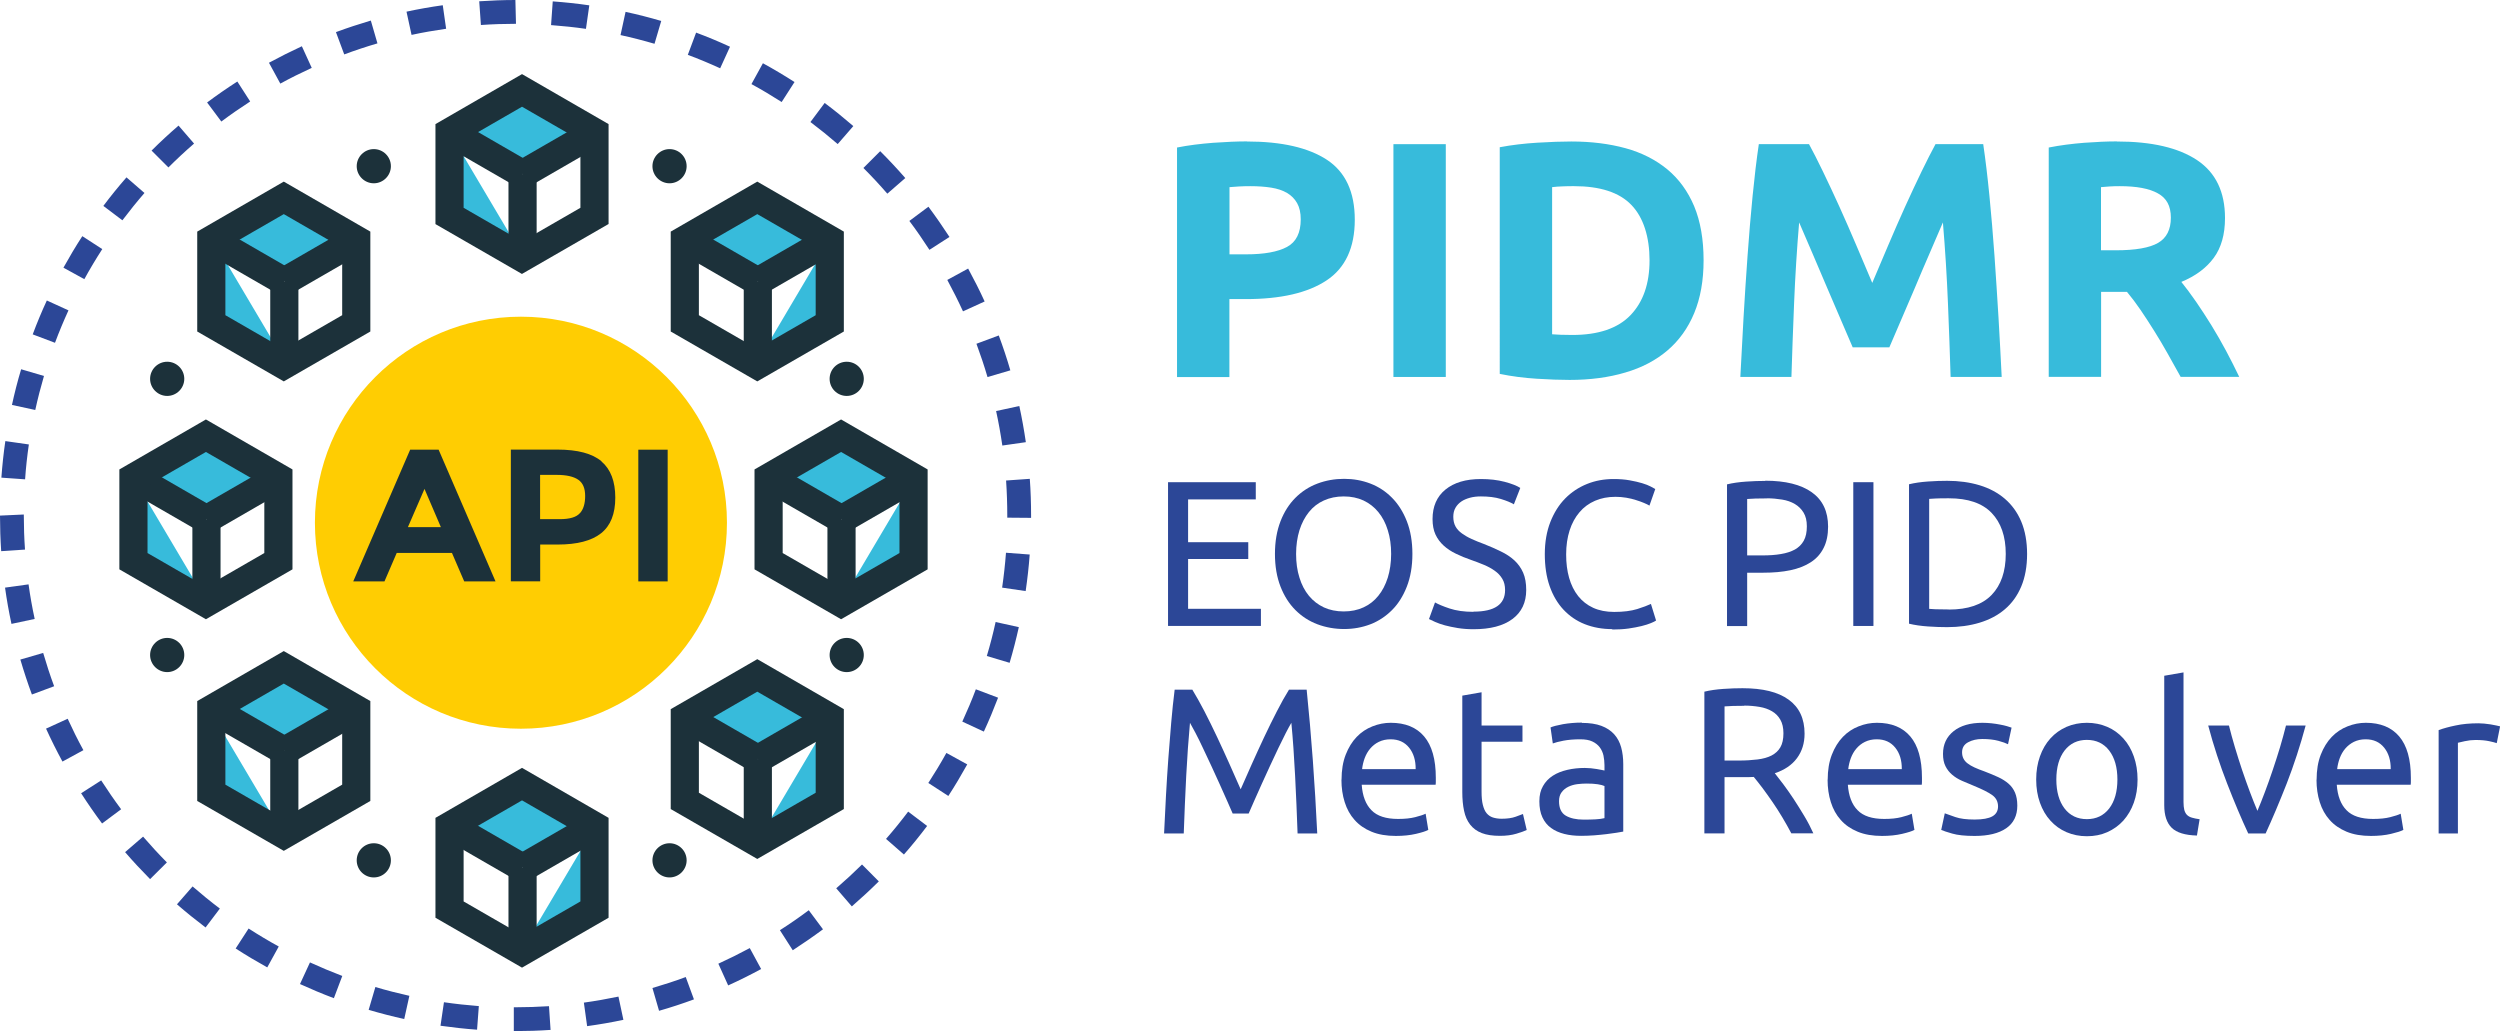 <?xml version="1.0" encoding="UTF-8"?><svg id="Livello_2" xmlns="http://www.w3.org/2000/svg" viewBox="0 0 253.01 104.35"><defs><style>.cls-1{fill:#ffcd02;}.cls-2{fill:#1c313a;}.cls-3{fill:#2c4797;}.cls-4{fill:#37bbdb;}</style></defs><g id="Livello_1-2"><g><g><circle class="cls-1" cx="52.72" cy="52.9" r="20.85"/><g><polygon class="cls-4" points="83.9 24.36 84.27 32.34 76.73 36.48 83.9 24.36"/><polygon class="cls-4" points="92.32 48.73 92.69 56.71 85.14 60.85 92.32 48.73"/><polygon class="cls-4" points="83.93 72.88 84.3 80.86 76.75 85 83.93 72.88"/><polygon class="cls-4" points="60.08 83.87 60.45 91.85 52.9 95.99 60.08 83.87"/><polygon class="cls-4" points="21.29 71.97 20.92 79.95 28.47 84.09 21.29 71.97"/><polygon class="cls-4" points="13.5 48.34 13.13 56.32 20.68 60.46 13.5 48.34"/><polygon class="cls-4" points="21.42 24.06 21.05 32.04 28.6 36.18 21.42 24.06"/><polygon class="cls-4" points="45.51 13.43 45.14 21.4 52.69 25.55 45.51 13.43"/><polygon class="cls-4" points="35.85 23.94 35.85 23.96 28.94 27.95 22.01 23.89 28.89 19.92 35.85 23.94"/><polygon class="cls-4" points="59.6 13.3 59.6 13.32 52.69 17.31 45.76 13.25 52.64 9.28 59.6 13.3"/><polygon class="cls-4" points="83.34 24.18 83.34 24.21 76.44 28.2 69.51 24.14 76.39 20.17 83.34 24.18"/><polygon class="cls-4" points="91.88 48.3 91.88 48.33 84.97 52.32 78.05 48.26 84.93 44.29 91.88 48.3"/><polygon class="cls-4" points="83.59 72.55 83.59 72.57 76.68 76.56 69.76 72.5 76.63 68.53 83.59 72.55"/><polygon class="cls-4" points="59.72 83.68 59.72 83.71 52.81 87.7 45.89 83.63 52.76 79.67 59.72 83.68"/><polygon class="cls-4" points="35.72 71.68 35.72 71.71 28.82 75.7 21.89 71.63 28.77 67.66 35.72 71.68"/><polygon class="cls-4" points="27.81 48.43 27.81 48.46 20.9 52.45 13.97 48.38 20.85 44.41 27.81 48.43"/><rect class="cls-2" x="71.6" y="22.14" width="2.85" height="8.47" transform="translate(13.67 76.43) rotate(-60)"/><rect class="cls-2" x="76.13" y="24.95" width="8.47" height="2.85" transform="translate(-2.42 43.71) rotate(-30)"/><rect class="cls-2" x="75.27" y="28.49" width="2.85" height="8.47"/><path class="cls-2" d="M76.64,38.6l-8.76-5.05v-10.11l8.76-5.06,8.76,5.06v10.11l-8.76,5.05Zm-5.91-6.7l5.91,3.41,5.91-3.41v-6.82l-5.91-3.41-5.91,3.41v6.82Z"/><rect class="cls-2" x="47.8" y="11.27" width="2.85" height="8.47" transform="translate(11.19 50.38) rotate(-60)"/><rect class="cls-2" x="52.32" y="14.08" width="8.47" height="2.85" transform="translate(-.17 30.35) rotate(-30)"/><rect class="cls-2" x="51.46" y="17.62" width="2.85" height="8.47"/><path class="cls-2" d="M52.83,27.73l-8.76-5.05V12.56l8.76-5.06,8.76,5.06v10.11l-8.76,5.05Zm-5.91-6.7l5.91,3.41,5.91-3.41v-6.82l-5.91-3.41-5.91,3.41v6.82Z"/><rect class="cls-2" x="47.8" y="81.47" width="2.85" height="8.47" transform="translate(-49.62 85.48) rotate(-60)"/><rect class="cls-2" x="52.32" y="84.29" width="8.47" height="2.85" transform="translate(-35.28 39.76) rotate(-30)"/><rect class="cls-2" x="51.46" y="87.83" width="2.85" height="8.47"/><path class="cls-2" d="M52.83,97.93l-8.76-5.05v-10.11l8.76-5.06,8.76,5.06v10.11l-8.76,5.05Zm-5.91-6.7l5.91,3.41,5.91-3.41v-6.82l-5.91-3.41-5.91,3.41v6.82Z"/><rect class="cls-2" x="71.6" y="70.47" width="2.85" height="8.47" transform="translate(-28.18 100.59) rotate(-60)"/><rect class="cls-2" x="76.13" y="73.28" width="8.47" height="2.85" transform="translate(-26.58 50.19) rotate(-30)"/><rect class="cls-2" x="75.27" y="76.82" width="2.85" height="8.47"/><path class="cls-2" d="M76.64,86.93l-8.76-5.05v-10.11l8.76-5.06,8.76,5.06v10.11l-8.76,5.05Zm-5.91-6.7l5.91,3.41,5.91-3.41v-6.82l-5.91-3.41-5.91,3.41v6.82Z"/><rect class="cls-2" x="80.08" y="46.21" width="2.85" height="8.47" transform="translate(-2.94 95.81) rotate(-60)"/><rect class="cls-2" x="84.6" y="49.02" width="8.47" height="2.85" transform="translate(-13.32 51.18) rotate(-30)"/><rect class="cls-2" x="83.74" y="52.56" width="2.85" height="8.47"/><path class="cls-2" d="M85.12,62.67l-8.76-5.05v-10.11l8.76-5.06,8.76,5.06v10.11l-8.76,5.05Zm-5.91-6.7l5.91,3.41,5.91-3.41v-6.82l-5.91-3.41-5.91,3.41v6.82Z"/><rect class="cls-2" x="15.81" y="46.21" width="2.85" height="8.47" transform="translate(-35.07 40.15) rotate(-60)"/><rect class="cls-2" x="20.33" y="49.02" width="8.47" height="2.85" transform="translate(-21.93 19.04) rotate(-30)"/><rect class="cls-2" x="19.47" y="52.56" width="2.85" height="8.47"/><path class="cls-2" d="M20.84,62.67l-8.76-5.05v-10.11l8.76-5.06,8.76,5.06v10.11l-8.76,5.05Zm-5.91-6.7l5.91,3.41,5.91-3.41v-6.82l-5.91-3.41-5.91,3.41v6.82Z"/><rect class="cls-2" x="23.68" y="22.14" width="2.85" height="8.47" transform="translate(-10.29 34.93) rotate(-60)"/><rect class="cls-2" x="28.21" y="24.95" width="8.47" height="2.85" transform="translate(-8.84 19.75) rotate(-30)"/><rect class="cls-2" x="27.35" y="28.49" width="2.85" height="8.47"/><path class="cls-2" d="M28.72,38.6l-8.76-5.05v-10.11l8.76-5.06,8.76,5.06v10.11l-8.76,5.05Zm-5.91-6.7l5.91,3.41,5.91-3.41v-6.82l-5.91-3.41-5.91,3.41v6.82Z"/><rect class="cls-2" x="23.68" y="69.65" width="2.85" height="8.47" transform="translate(-51.43 58.68) rotate(-60)"/><rect class="cls-2" x="28.21" y="72.46" width="8.47" height="2.85" transform="translate(-32.6 26.12) rotate(-30)"/><rect class="cls-2" x="27.35" y="76" width="2.85" height="8.47"/><path class="cls-2" d="M28.72,86.11l-8.76-5.05v-10.11l8.76-5.06,8.76,5.06v10.11l-8.76,5.05Zm-5.91-6.7l5.91,3.41,5.91-3.41v-6.82l-5.91-3.41-5.91,3.41v6.82Z"/><path class="cls-2" d="M18.65,38.34c0-.96-.78-1.73-1.73-1.73s-1.73,.78-1.73,1.73,.78,1.73,1.73,1.73,1.73-.78,1.73-1.73Z"/><circle class="cls-2" cx="85.69" cy="38.34" r="1.73"/><path class="cls-2" d="M18.65,66.29c0-.96-.78-1.73-1.73-1.73s-1.73,.78-1.73,1.73,.78,1.73,1.73,1.73,1.73-.78,1.73-1.73Z"/><circle class="cls-2" cx="85.69" cy="66.29" r="1.73"/><path class="cls-2" d="M69.49,16.82c0-.96-.78-1.73-1.73-1.73s-1.73,.78-1.73,1.73,.78,1.73,1.73,1.73,1.73-.78,1.73-1.73Z"/><path class="cls-2" d="M39.56,16.82c0-.96-.78-1.73-1.73-1.73s-1.73,.78-1.73,1.73,.78,1.73,1.73,1.73,1.73-.78,1.73-1.73Z"/><path class="cls-2" d="M69.49,87.07c0-.96-.78-1.73-1.73-1.73s-1.73,.78-1.73,1.73,.78,1.73,1.73,1.73,1.73-.78,1.73-1.73Z"/><circle class="cls-2" cx="37.83" cy="87.07" r="1.73"/><path class="cls-3" d="M52.17,104.35h-.17v-2.41h.17c1.12,0,2.26-.04,3.39-.11l.16,2.4c-1.18,.08-2.37,.12-3.55,.12Zm-3.89-.14c-1.24-.09-2.48-.23-3.7-.4l.35-2.38c1.16,.17,2.35,.3,3.53,.39l-.18,2.4Zm11.14-.36l-.33-2.38c1.16-.16,2.34-.37,3.5-.61l.5,2.35c-1.21,.26-2.44,.47-3.67,.64Zm-18.5-.72c-1.2-.26-2.42-.58-3.61-.93l.68-2.31c1.13,.34,2.29,.63,3.44,.89l-.52,2.35Zm25.78-.83l-.67-2.31c1.13-.33,2.27-.7,3.37-1.11l.83,2.26c-1.16,.43-2.35,.82-3.54,1.16Zm-32.91-1.28c-1.15-.43-2.31-.92-3.43-1.43l1.01-2.19c1.07,.49,2.17,.95,3.27,1.37l-.85,2.25Zm39.9-1.3l-.99-2.19c1.07-.49,2.14-1.02,3.18-1.58l1.15,2.12c-1.09,.59-2.21,1.15-3.34,1.66Zm-46.65-1.82c-1.08-.6-2.16-1.24-3.19-1.91l1.31-2.02c.99,.64,2.01,1.25,3.05,1.82l-1.16,2.11Zm53.19-1.73l-1.3-2.03c.99-.63,1.97-1.31,2.92-2.02l1.44,1.93c-1,.74-2.03,1.45-3.06,2.12Zm-59.43-2.31c-.99-.75-1.96-1.53-2.89-2.34l1.58-1.81c.89,.77,1.81,1.53,2.76,2.24l-1.45,1.92Zm65.4-2.14l-1.57-1.82c.89-.77,1.77-1.58,2.61-2.41l1.7,1.71c-.88,.87-1.8,1.72-2.73,2.53Zm-71.01-2.75c-.87-.88-1.72-1.79-2.53-2.73l1.82-1.57c.77,.89,1.58,1.77,2.41,2.61l-1.71,1.7Zm76.29-2.49l-1.81-1.58c.78-.89,1.53-1.82,2.24-2.76l1.92,1.45c-.74,.98-1.53,1.96-2.35,2.89Zm-81.15-3.14c-.74-.99-1.45-2.02-2.12-3.06l2.03-1.3c.64,.99,1.32,1.98,2.02,2.92l-1.93,1.44Zm85.64-2.79l-2.02-1.31c.64-.99,1.26-2.01,1.83-3.04l2.11,1.16c-.6,1.08-1.24,2.16-1.91,3.19Zm-89.65-3.48c-.59-1.09-1.15-2.21-1.66-3.33l2.19-1c.49,1.07,1.02,2.14,1.59,3.18l-2.11,1.15Zm93.25-3.03l-2.18-1.01c.49-1.07,.96-2.17,1.37-3.27l2.25,.85c-.44,1.15-.92,2.31-1.44,3.43ZM3.23,70.29c-.43-1.16-.82-2.35-1.17-3.54l2.31-.67c.33,1.13,.7,2.27,1.11,3.37l-2.26,.84Zm98.95-3.21l-2.31-.69c.34-1.13,.64-2.29,.89-3.44l2.35,.52c-.27,1.21-.58,2.42-.93,3.6ZM1.16,63.14c-.26-1.21-.48-2.44-.65-3.67l2.38-.33c.16,1.17,.37,2.34,.62,3.5l-2.35,.5Zm102.64-3.32l-2.38-.35c.17-1.17,.3-2.35,.39-3.53l2.4,.18c-.09,1.23-.23,2.47-.41,3.7ZM.12,55.78c-.08-1.19-.12-2.41-.12-3.6l2.41-.11v.11c0,1.14,.04,2.3,.12,3.44l-2.4,.16Zm104.23-3.37l-2.41-.02v-.2c0-1.19-.04-2.39-.12-3.56l2.4-.17c.09,1.23,.13,2.48,.13,3.72v.23ZM2.54,48.51l-2.4-.17c.09-1.23,.22-2.48,.4-3.7l2.38,.34c-.17,1.17-.3,2.35-.38,3.53Zm98.9-3.42c-.17-1.17-.38-2.35-.63-3.49l2.35-.51c.26,1.2,.48,2.43,.66,3.66l-2.38,.34ZM3.56,41.49l-2.35-.51c.26-1.2,.57-2.42,.93-3.61l2.31,.68c-.33,1.13-.63,2.29-.88,3.44Zm96.38-3.33c-.33-1.13-.71-2.26-1.12-3.37l2.26-.84c.43,1.16,.83,2.35,1.17,3.53l-2.31,.68ZM5.56,34.69l-2.25-.85c.43-1.15,.91-2.31,1.43-3.43l2.19,1c-.49,1.07-.95,2.17-1.36,3.27Zm91.9-3.18c-.49-1.07-1.03-2.14-1.59-3.18l2.11-1.15c.59,1.09,1.16,2.21,1.67,3.33l-2.19,1ZM8.53,28.25l-2.11-1.16c.6-1.08,1.24-2.16,1.91-3.19l2.02,1.31c-.64,.99-1.25,2.01-1.82,3.05Zm85.53-2.97c-.64-.99-1.32-1.98-2.03-2.92l1.93-1.44c.74,.99,1.45,2.02,2.13,3.06l-2.02,1.3ZM12.38,22.29l-1.92-1.45c.74-.99,1.53-1.96,2.34-2.89l1.82,1.58c-.77,.89-1.52,1.82-2.23,2.76Zm77.42-2.69c-.77-.89-1.58-1.76-2.42-2.6l1.7-1.7c.88,.88,1.73,1.79,2.54,2.72l-1.82,1.58Zm-72.76-2.66l-1.7-1.7c.87-.87,1.79-1.72,2.73-2.53l1.57,1.82c-.89,.77-1.77,1.59-2.6,2.42Zm67.74-2.36c-.89-.77-1.82-1.52-2.76-2.23l1.44-1.93c.99,.74,1.96,1.53,2.9,2.34l-1.58,1.82Zm-62.38-2.28l-1.44-1.93c.99-.74,2.02-1.45,3.06-2.12l1.3,2.02c-.99,.64-1.97,1.32-2.92,2.03Zm56.7-1.98c-1-.64-2.02-1.25-3.05-1.81l1.16-2.11c1.08,.59,2.15,1.23,3.2,1.9l-1.3,2.02Zm-50.73-1.86l-1.15-2.11c1.09-.59,2.21-1.15,3.33-1.67l1,2.19c-1.07,.49-2.14,1.02-3.18,1.59Zm44.51-1.55c-1.07-.49-2.17-.95-3.27-1.36l.84-2.25c1.15,.43,2.31,.91,3.43,1.43l-1,2.19Zm-38.04-1.4l-.84-2.26c1.16-.43,2.35-.82,3.53-1.17l.67,2.31c-1.13,.33-2.27,.71-3.37,1.12Zm31.4-1.08c-1.13-.33-2.29-.63-3.44-.88l.51-2.35c1.21,.26,2.42,.57,3.61,.92l-.68,2.31Zm-24.59-.9l-.51-2.35c1.2-.26,2.44-.48,3.67-.65l.34,2.38c-1.17,.17-2.35,.37-3.49,.62Zm17.65-.61c-1.17-.17-2.35-.29-3.53-.38l.17-2.4c1.23,.09,2.48,.22,3.7,.4l-.34,2.38Zm-10.63-.39l-.17-2.4c1.21-.08,2.44-.13,3.66-.13l.06,2.41h-.06c-1.16,0-2.34,.04-3.49,.12Z"/><g><path class="cls-2" d="M46.98,58.84l-1.24-2.88h-5.59l-1.24,2.88h-3.16l5.76-13.33h2.88l5.76,13.33h-3.16Zm-4.02-9.36l-1.68,3.87h3.34l-1.66-3.87Z"/><path class="cls-2" d="M60.87,46.7c.93,.79,1.4,2.01,1.4,3.66s-.48,2.85-1.44,3.61c-.96,.76-2.42,1.14-4.39,1.14h-1.77v3.72h-2.97v-13.33h4.71c2.05,0,3.54,.4,4.47,1.19Zm-2.18,5.24c.36-.4,.53-.98,.53-1.75s-.23-1.32-.7-1.64c-.46-.32-1.19-.49-2.16-.49h-1.7v4.48h2c.99,0,1.67-.2,2.02-.6Z"/><path class="cls-2" d="M64.6,45.51h2.97v13.33h-2.97v-13.33Z"/></g></g></g><g><path class="cls-4" d="M126.2,14.32c3.51,0,6.21,.62,8.09,1.85,1.88,1.24,2.82,3.26,2.82,6.07s-.95,4.88-2.86,6.14c-1.9,1.26-4.62,1.89-8.16,1.89h-1.67v7.89h-5.3V14.93c1.16-.23,2.38-.38,3.67-.48,1.29-.09,2.43-.14,3.4-.14Zm.34,4.52c-.39,0-.76,.01-1.14,.03s-.7,.05-.97,.07v6.8h1.67c1.84,0,3.22-.25,4.15-.75,.93-.5,1.39-1.43,1.39-2.79,0-.66-.12-1.2-.36-1.63-.24-.43-.58-.78-1.02-1.04-.44-.26-.98-.44-1.61-.54-.64-.1-1.34-.15-2.11-.15Z"/><path class="cls-4" d="M141.02,14.59h5.3v23.56h-5.3V14.59Z"/><path class="cls-4" d="M172.41,26.35c0,2.04-.32,3.82-.95,5.34-.63,1.52-1.54,2.78-2.7,3.77-1.17,1-2.59,1.75-4.27,2.24-1.68,.5-3.56,.75-5.64,.75-.95,0-2.06-.04-3.33-.12-1.27-.08-2.52-.24-3.74-.49V14.9c1.22-.23,2.5-.38,3.82-.46,1.33-.08,2.46-.12,3.42-.12,2.02,0,3.85,.23,5.49,.68,1.64,.45,3.05,1.17,4.23,2.14,1.18,.98,2.08,2.22,2.72,3.74,.63,1.52,.95,3.34,.95,5.47Zm-15.33,7.48c.25,.02,.54,.04,.87,.05,.33,.01,.72,.02,1.17,.02,2.65,0,4.62-.67,5.9-2.01,1.28-1.34,1.92-3.18,1.92-5.54s-.61-4.34-1.84-5.61c-1.22-1.27-3.16-1.9-5.81-1.9-.36,0-.74,0-1.12,.02-.39,.01-.75,.04-1.09,.08v14.89Z"/><path class="cls-4" d="M183.08,14.59c.41,.75,.88,1.67,1.41,2.77,.53,1.1,1.09,2.29,1.67,3.57,.58,1.28,1.15,2.59,1.72,3.93,.57,1.34,1.1,2.6,1.6,3.77,.5-1.18,1.03-2.44,1.6-3.77,.57-1.34,1.14-2.65,1.72-3.93,.58-1.28,1.14-2.47,1.67-3.57,.53-1.1,1.01-2.02,1.41-2.77h4.83c.23,1.56,.44,3.31,.63,5.25,.19,1.94,.36,3.96,.51,6.05,.15,2.1,.28,4.2,.41,6.31,.12,2.11,.23,4.09,.32,5.95h-5.17c-.07-2.29-.16-4.78-.27-7.48-.11-2.7-.28-5.42-.51-8.16-.41,.95-.86,2.01-1.36,3.16-.5,1.16-1,2.31-1.48,3.47-.49,1.16-.96,2.26-1.42,3.31-.46,1.05-.84,1.95-1.16,2.7h-3.71c-.32-.75-.71-1.65-1.16-2.7-.46-1.05-.93-2.16-1.42-3.31-.49-1.16-.98-2.31-1.48-3.47-.5-1.16-.96-2.21-1.36-3.16-.23,2.74-.4,5.46-.51,8.16-.11,2.7-.2,5.19-.27,7.48h-5.17c.09-1.86,.2-3.84,.32-5.95,.12-2.11,.26-4.21,.41-6.31,.15-2.1,.32-4.11,.51-6.05s.4-3.69,.63-5.25h5.07Z"/><path class="cls-4" d="M214.23,14.32c3.54,0,6.24,.63,8.13,1.89,1.88,1.26,2.82,3.21,2.82,5.86,0,1.65-.38,3-1.14,4.03-.76,1.03-1.85,1.84-3.28,2.43,.48,.59,.97,1.26,1.5,2.02,.52,.76,1.04,1.55,1.55,2.38,.51,.83,1,1.69,1.48,2.58,.48,.9,.92,1.77,1.33,2.63h-5.93c-.43-.77-.87-1.55-1.31-2.35-.44-.79-.9-1.56-1.37-2.31-.47-.75-.93-1.46-1.38-2.12-.46-.67-.91-1.27-1.37-1.82h-2.62v8.6h-5.3V14.93c1.16-.23,2.35-.38,3.59-.48,1.23-.09,2.34-.14,3.31-.14Zm.31,4.52c-.39,0-.73,.01-1.04,.03-.31,.02-.6,.05-.87,.07v6.39h1.5c1.99,0,3.42-.25,4.28-.75,.86-.5,1.29-1.35,1.29-2.55s-.44-1.98-1.31-2.46c-.87-.49-2.16-.73-3.86-.73Z"/><path class="cls-3" d="M118.21,63.35v-14.55h8.88v1.74h-6.85v4.33h6.09v1.7h-6.09v5.04h7.37v1.74h-9.41Z"/><path class="cls-3" d="M129.03,56.06c0-1.25,.19-2.34,.56-3.3s.88-1.75,1.51-2.38c.64-.64,1.38-1.12,2.23-1.44,.85-.32,1.75-.48,2.7-.48s1.82,.16,2.66,.48c.83,.32,1.56,.8,2.19,1.44,.63,.64,1.13,1.43,1.5,2.38,.37,.95,.56,2.05,.56,3.3s-.19,2.34-.56,3.3c-.37,.95-.87,1.75-1.5,2.38s-1.36,1.12-2.19,1.44c-.83,.32-1.72,.48-2.66,.48s-1.85-.16-2.7-.48c-.85-.32-1.59-.8-2.23-1.44-.64-.64-1.14-1.43-1.51-2.38s-.56-2.05-.56-3.3Zm2.14,0c0,.88,.11,1.68,.34,2.4,.22,.72,.54,1.33,.96,1.84s.92,.89,1.51,1.17c.59,.27,1.26,.41,2.01,.41s1.41-.14,2-.41c.59-.27,1.09-.66,1.5-1.17,.41-.5,.73-1.12,.96-1.84,.22-.72,.34-1.52,.34-2.4s-.11-1.68-.34-2.4c-.22-.72-.54-1.33-.96-1.84-.41-.5-.91-.89-1.5-1.17-.59-.27-1.25-.41-2-.41s-1.41,.14-2.01,.41c-.6,.27-1.1,.66-1.51,1.17s-.73,1.12-.96,1.84c-.22,.72-.34,1.52-.34,2.4Z"/><path class="cls-3" d="M149.13,61.9c2.13,0,3.19-.73,3.19-2.18,0-.45-.09-.83-.28-1.14-.19-.32-.44-.59-.77-.82-.32-.23-.69-.43-1.1-.6-.41-.17-.85-.34-1.31-.5-.53-.18-1.04-.39-1.51-.62-.48-.23-.89-.5-1.24-.82-.35-.32-.63-.69-.83-1.12-.2-.43-.3-.96-.3-1.57,0-1.27,.43-2.27,1.3-2.98,.87-.71,2.06-1.07,3.59-1.07,.88,0,1.68,.09,2.4,.28,.72,.19,1.25,.4,1.59,.62l-.65,1.66c-.29-.18-.73-.36-1.31-.54-.58-.18-1.26-.26-2.03-.26-.39,0-.76,.04-1.09,.13s-.63,.21-.88,.38c-.25,.17-.45,.38-.6,.64s-.22,.56-.22,.91c0,.39,.08,.72,.23,.99,.15,.27,.37,.5,.65,.7,.28,.2,.6,.39,.98,.56s.78,.34,1.23,.5c.63,.25,1.21,.5,1.73,.76,.52,.25,.98,.55,1.36,.9,.38,.35,.68,.77,.89,1.25,.21,.48,.31,1.07,.31,1.75,0,1.27-.47,2.25-1.4,2.94-.93,.69-2.24,1.03-3.94,1.03-.57,0-1.1-.04-1.59-.12s-.91-.17-1.29-.27c-.38-.1-.7-.22-.98-.34-.27-.12-.49-.22-.64-.3l.61-1.68c.32,.18,.81,.39,1.47,.61,.66,.22,1.46,.34,2.42,.34Z"/><path class="cls-3" d="M163.18,63.67c-1.02,0-1.95-.17-2.79-.5s-1.56-.83-2.16-1.47c-.6-.64-1.07-1.44-1.4-2.38-.33-.94-.49-2.03-.49-3.24s.19-2.3,.56-3.25c.37-.94,.87-1.74,1.5-2.38s1.37-1.13,2.21-1.47c.84-.34,1.74-.5,2.69-.5,.6,0,1.14,.04,1.63,.13s.9,.18,1.26,.29c.36,.11,.65,.22,.87,.34,.22,.11,.38,.2,.46,.25l-.59,1.68c-.13-.08-.31-.17-.55-.27-.24-.1-.51-.2-.81-.29-.3-.1-.63-.18-.99-.24-.36-.06-.72-.09-1.08-.09-.77,0-1.46,.13-2.08,.4s-1.14,.65-1.57,1.16c-.43,.5-.77,1.12-1,1.84-.23,.72-.35,1.53-.35,2.43s.1,1.66,.3,2.37c.2,.71,.51,1.33,.91,1.84,.41,.51,.91,.91,1.52,1.19,.61,.28,1.32,.42,2.13,.42,.94,0,1.71-.1,2.33-.29,.62-.2,1.08-.37,1.39-.52l.52,1.68c-.1,.07-.27,.16-.52,.26-.25,.1-.57,.21-.95,.3s-.82,.18-1.32,.25c-.5,.07-1.05,.1-1.64,.1Z"/><path class="cls-3" d="M178.65,48.65c2.04,0,3.62,.39,4.71,1.17,1.1,.78,1.65,1.94,1.65,3.48,0,.84-.15,1.56-.45,2.15-.3,.6-.73,1.08-1.3,1.45-.57,.37-1.26,.64-2.07,.81s-1.73,.25-2.75,.25h-1.62v5.4h-2.04v-14.34c.57-.14,1.21-.23,1.92-.28,.71-.05,1.35-.07,1.94-.07Zm.17,1.79c-.87,0-1.53,.02-2,.06v5.71h1.53c.7,0,1.33-.04,1.89-.14,.56-.09,1.03-.25,1.42-.46,.38-.22,.68-.51,.89-.89s.31-.86,.31-1.45-.11-1.02-.33-1.39c-.22-.36-.51-.65-.88-.87-.37-.22-.8-.37-1.29-.45-.49-.08-1.01-.13-1.55-.13Z"/><path class="cls-3" d="M187.56,48.8h2.04v14.55h-2.04v-14.55Z"/><path class="cls-3" d="M205.15,56.06c0,1.26-.2,2.36-.59,3.29-.39,.93-.94,1.7-1.66,2.31-.71,.61-1.57,1.06-2.56,1.36-.99,.3-2.09,.45-3.28,.45-.59,0-1.24-.02-1.94-.07-.71-.05-1.35-.14-1.92-.28v-14.11c.57-.14,1.21-.23,1.92-.28,.71-.05,1.35-.07,1.94-.07,1.19,0,2.28,.15,3.28,.45,.99,.3,1.85,.76,2.56,1.37,.71,.61,1.27,1.38,1.66,2.31,.39,.93,.59,2.03,.59,3.29Zm-7.92,5.63c1.93,0,3.37-.49,4.33-1.48,.95-.99,1.43-2.37,1.43-4.15s-.48-3.16-1.43-4.15c-.95-.99-2.39-1.48-4.33-1.48-.57,0-1.02,0-1.33,.02-.31,.01-.54,.03-.66,.04v11.13c.13,.01,.35,.03,.66,.04,.31,.01,.76,.02,1.33,.02Z"/><path class="cls-3" d="M124.75,82.33c-.14-.34-.33-.76-.56-1.28-.23-.52-.48-1.08-.75-1.68-.27-.6-.55-1.22-.85-1.86-.3-.64-.58-1.24-.85-1.81-.27-.57-.51-1.07-.75-1.52s-.42-.79-.56-1.03c-.15,1.65-.28,3.44-.38,5.37-.1,1.93-.18,3.87-.25,5.83h-1.99c.06-1.26,.12-2.53,.19-3.81,.07-1.28,.15-2.54,.24-3.78,.09-1.24,.19-2.45,.29-3.62,.1-1.18,.22-2.29,.35-3.34h1.79c.38,.62,.78,1.34,1.22,2.18,.43,.84,.87,1.72,1.3,2.64,.43,.92,.85,1.83,1.26,2.75,.41,.92,.78,1.75,1.11,2.51,.34-.76,.71-1.59,1.11-2.51,.41-.92,.83-1.83,1.26-2.75s.87-1.8,1.3-2.64c.43-.84,.84-1.57,1.22-2.18h1.79c.48,4.69,.83,9.54,1.07,14.55h-1.99c-.07-1.96-.15-3.9-.25-5.83-.1-1.92-.22-3.71-.38-5.37-.14,.24-.33,.58-.56,1.03s-.48,.96-.75,1.52c-.27,.57-.55,1.17-.85,1.81-.3,.64-.58,1.26-.85,1.86-.27,.6-.51,1.16-.75,1.68-.23,.52-.42,.94-.56,1.28h-1.64Z"/><path class="cls-3" d="M135.77,78.91c0-.97,.14-1.81,.42-2.53,.28-.72,.65-1.32,1.11-1.8,.46-.48,.99-.83,1.6-1.07,.6-.24,1.22-.36,1.85-.36,1.47,0,2.6,.46,3.38,1.38,.78,.92,1.18,2.31,1.18,4.19v.33c0,.13,0,.26-.02,.37h-7.48c.08,1.13,.41,2,.99,2.58,.57,.59,1.47,.88,2.69,.88,.69,0,1.26-.06,1.73-.18,.47-.12,.82-.23,1.06-.35l.27,1.64c-.24,.13-.65,.26-1.25,.4-.6,.14-1.27,.21-2.03,.21-.95,0-1.77-.14-2.47-.43s-1.26-.68-1.71-1.19c-.45-.5-.78-1.1-1-1.8-.22-.69-.33-1.45-.33-2.28Zm7.5-1.07c.01-.88-.21-1.61-.66-2.17-.46-.57-1.08-.85-1.88-.85-.45,0-.84,.09-1.19,.26s-.63,.4-.87,.68c-.24,.28-.42,.6-.56,.97-.13,.36-.22,.73-.26,1.11h5.42Z"/><path class="cls-3" d="M149.94,73.43h4.14v1.64h-4.14v5.04c0,.55,.04,1,.13,1.35s.21,.64,.38,.84c.17,.2,.38,.35,.63,.43s.55,.13,.88,.13c.59,0,1.06-.07,1.42-.2s.61-.23,.75-.28l.38,1.62c-.2,.1-.54,.22-1.03,.37-.49,.15-1.05,.22-1.68,.22-.74,0-1.35-.09-1.84-.28s-.87-.47-1.17-.85-.5-.84-.62-1.4c-.12-.55-.18-1.19-.18-1.92v-9.74l1.95-.34v3.38Z"/><path class="cls-3" d="M160.09,73.16c.78,0,1.45,.1,1.98,.3s.97,.49,1.3,.86c.33,.37,.56,.81,.7,1.32,.14,.51,.21,1.08,.21,1.69v6.83c-.17,.03-.4,.07-.7,.12-.3,.05-.64,.09-1.02,.14s-.79,.08-1.23,.12c-.44,.03-.88,.05-1.31,.05-.62,0-1.18-.06-1.7-.19s-.97-.33-1.34-.6c-.38-.27-.67-.63-.88-1.08-.21-.45-.31-.99-.31-1.62s.12-1.12,.37-1.55c.24-.43,.58-.78,1-1.05,.42-.27,.91-.46,1.47-.59s1.15-.19,1.76-.19c.2,0,.4,.01,.61,.03,.21,.02,.41,.05,.6,.08s.35,.07,.49,.09c.14,.03,.24,.05,.29,.06v-.55c0-.32-.04-.64-.1-.96-.07-.32-.2-.6-.38-.84-.18-.24-.43-.44-.75-.59-.31-.15-.72-.22-1.23-.22-.64,0-1.21,.05-1.69,.14-.48,.09-.84,.19-1.08,.28l-.23-1.62c.25-.11,.67-.22,1.26-.33,.59-.1,1.23-.16,1.91-.16Zm.17,9.79c.46,0,.87-.01,1.23-.03,.36-.02,.65-.06,.89-.12v-3.25c-.14-.07-.37-.13-.68-.18-.31-.05-.7-.07-1.14-.07-.29,0-.61,.02-.93,.06s-.63,.13-.9,.26-.5,.31-.68,.55c-.18,.23-.27,.54-.27,.91,0,.7,.22,1.19,.67,1.46,.45,.27,1.06,.41,1.83,.41Z"/><path class="cls-3" d="M179.62,78.26c.22,.28,.51,.65,.85,1.1,.34,.46,.7,.96,1.06,1.51,.36,.55,.72,1.13,1.08,1.73s.66,1.18,.91,1.74h-2.23c-.28-.53-.58-1.07-.91-1.62s-.66-1.07-1-1.56-.67-.96-1-1.4-.63-.81-.89-1.13c-.18,.01-.37,.02-.56,.02h-2.4v5.69h-2.04v-14.34c.57-.14,1.21-.23,1.92-.28,.71-.05,1.35-.07,1.94-.07,2.04,0,3.6,.38,4.67,1.16,1.07,.77,1.61,1.92,1.61,3.44,0,.97-.26,1.79-.77,2.48-.51,.69-1.26,1.2-2.26,1.53Zm-3.09-6.83c-.87,0-1.53,.02-2,.06v5.48h1.45c.7,0,1.33-.04,1.89-.11,.56-.07,1.03-.2,1.42-.4,.38-.2,.68-.47,.89-.83,.21-.36,.31-.83,.31-1.42,0-.55-.1-1-.31-1.37s-.49-.65-.85-.86-.78-.36-1.26-.44-1-.13-1.54-.13Z"/><path class="cls-3" d="M184.97,78.91c0-.97,.14-1.81,.42-2.53,.28-.72,.65-1.32,1.11-1.8,.46-.48,.99-.83,1.6-1.07,.6-.24,1.22-.36,1.85-.36,1.47,0,2.6,.46,3.38,1.38,.78,.92,1.18,2.31,1.18,4.19v.33c0,.13,0,.26-.02,.37h-7.48c.08,1.13,.41,2,.99,2.58,.57,.59,1.47,.88,2.69,.88,.69,0,1.26-.06,1.73-.18,.47-.12,.82-.23,1.06-.35l.27,1.64c-.24,.13-.65,.26-1.25,.4-.6,.14-1.27,.21-2.03,.21-.95,0-1.77-.14-2.47-.43s-1.26-.68-1.71-1.19c-.45-.5-.78-1.1-1-1.8-.22-.69-.33-1.45-.33-2.28Zm7.5-1.07c.01-.88-.21-1.61-.66-2.17-.46-.57-1.08-.85-1.88-.85-.45,0-.84,.09-1.19,.26s-.63,.4-.87,.68c-.24,.28-.42,.6-.56,.97-.13,.36-.22,.73-.26,1.11h5.42Z"/><path class="cls-3" d="M199.86,82.94c.8,0,1.39-.11,1.77-.32,.38-.21,.58-.55,.58-1.01s-.19-.85-.57-1.13-1-.59-1.87-.95c-.42-.17-.82-.34-1.21-.51-.39-.17-.72-.38-1-.62-.28-.24-.5-.52-.67-.86s-.25-.75-.25-1.24c0-.97,.36-1.73,1.07-2.3,.71-.57,1.69-.85,2.92-.85,.31,0,.62,.02,.92,.05s.6,.08,.86,.13c.27,.05,.5,.1,.7,.16,.2,.06,.36,.11,.47,.15l-.36,1.68c-.21-.11-.54-.23-.99-.35-.45-.12-.99-.18-1.62-.18-.55,0-1.02,.11-1.43,.33s-.61,.56-.61,1.02c0,.24,.05,.45,.14,.63,.09,.18,.23,.35,.42,.49,.19,.15,.42,.28,.7,.41,.28,.13,.62,.26,1.01,.4,.52,.2,.98,.39,1.39,.58,.41,.19,.75,.41,1.04,.66s.51,.56,.66,.91c.15,.36,.23,.79,.23,1.31,0,1.01-.37,1.77-1.12,2.29-.75,.52-1.82,.78-3.2,.78-.97,0-1.72-.08-2.27-.24-.55-.16-.92-.28-1.11-.37l.36-1.68c.22,.08,.58,.21,1.07,.38,.49,.17,1.14,.25,1.95,.25Z"/><path class="cls-3" d="M216.33,78.89c0,.87-.13,1.65-.38,2.35s-.61,1.3-1.06,1.81c-.46,.5-1,.89-1.63,1.17s-1.32,.41-2.06,.41-1.43-.14-2.06-.41c-.63-.27-1.17-.66-1.63-1.17-.46-.5-.81-1.11-1.06-1.81-.25-.7-.38-1.48-.38-2.35s.13-1.63,.38-2.34c.25-.71,.6-1.31,1.06-1.82s1-.89,1.63-1.17c.63-.27,1.32-.41,2.06-.41s1.43,.14,2.06,.41c.63,.27,1.17,.66,1.63,1.17s.81,1.11,1.06,1.82,.38,1.49,.38,2.34Zm-2.04,0c0-1.23-.28-2.21-.83-2.93-.55-.72-1.31-1.08-2.26-1.08s-1.7,.36-2.26,1.08c-.55,.72-.83,1.7-.83,2.93s.28,2.21,.83,2.93c.55,.72,1.31,1.08,2.26,1.08s1.7-.36,2.26-1.08c.55-.72,.83-1.7,.83-2.93Z"/><path class="cls-3" d="M222.35,84.56c-1.2-.03-2.06-.29-2.56-.78s-.76-1.25-.76-2.29v-13.1l1.95-.34v13.12c0,.32,.03,.59,.08,.8,.06,.21,.15,.38,.27,.5,.13,.13,.29,.22,.5,.28,.21,.06,.47,.12,.78,.16l-.27,1.64Z"/><path class="cls-3" d="M233.34,73.43c-.55,2.04-1.19,4-1.92,5.88-.74,1.88-1.45,3.56-2.13,5.04h-1.76c-.69-1.48-1.4-3.16-2.13-5.04s-1.38-3.84-1.92-5.88h2.1c.17,.69,.37,1.42,.6,2.19,.23,.78,.48,1.55,.73,2.31,.26,.76,.52,1.5,.79,2.22,.27,.71,.52,1.35,.76,1.91,.24-.56,.49-1.2,.76-1.91,.27-.71,.53-1.45,.79-2.22,.26-.76,.5-1.53,.74-2.31,.23-.78,.43-1.51,.6-2.19h2.02Z"/><path class="cls-3" d="M234.45,78.91c0-.97,.14-1.81,.42-2.53,.28-.72,.65-1.32,1.11-1.8,.46-.48,.99-.83,1.6-1.07,.6-.24,1.22-.36,1.85-.36,1.47,0,2.6,.46,3.38,1.38,.78,.92,1.18,2.31,1.18,4.19v.33c0,.13,0,.26-.02,.37h-7.48c.08,1.13,.41,2,.99,2.58,.57,.59,1.47,.88,2.69,.88,.69,0,1.26-.06,1.73-.18s.82-.23,1.06-.35l.27,1.64c-.24,.13-.66,.26-1.25,.4s-1.27,.21-2.03,.21c-.95,0-1.77-.14-2.47-.43-.69-.29-1.26-.68-1.71-1.19-.45-.5-.78-1.1-1-1.8-.22-.69-.33-1.45-.33-2.28Zm7.5-1.07c.01-.88-.21-1.61-.66-2.17-.46-.57-1.08-.85-1.88-.85-.45,0-.84,.09-1.19,.26-.34,.17-.63,.4-.87,.68-.24,.28-.42,.6-.56,.97-.13,.36-.22,.73-.26,1.11h5.42Z"/><path class="cls-3" d="M250.83,73.2c.17,0,.36,.01,.58,.03,.22,.02,.43,.05,.64,.08,.21,.04,.4,.07,.58,.11,.18,.04,.3,.07,.39,.09l-.34,1.7c-.15-.06-.41-.12-.77-.2-.36-.08-.82-.12-1.38-.12-.36,0-.72,.04-1.08,.12-.36,.08-.59,.13-.7,.16v9.18h-1.95v-10.46c.46-.17,1.04-.33,1.72-.47,.69-.15,1.46-.22,2.31-.22Z"/></g></g></g></svg>